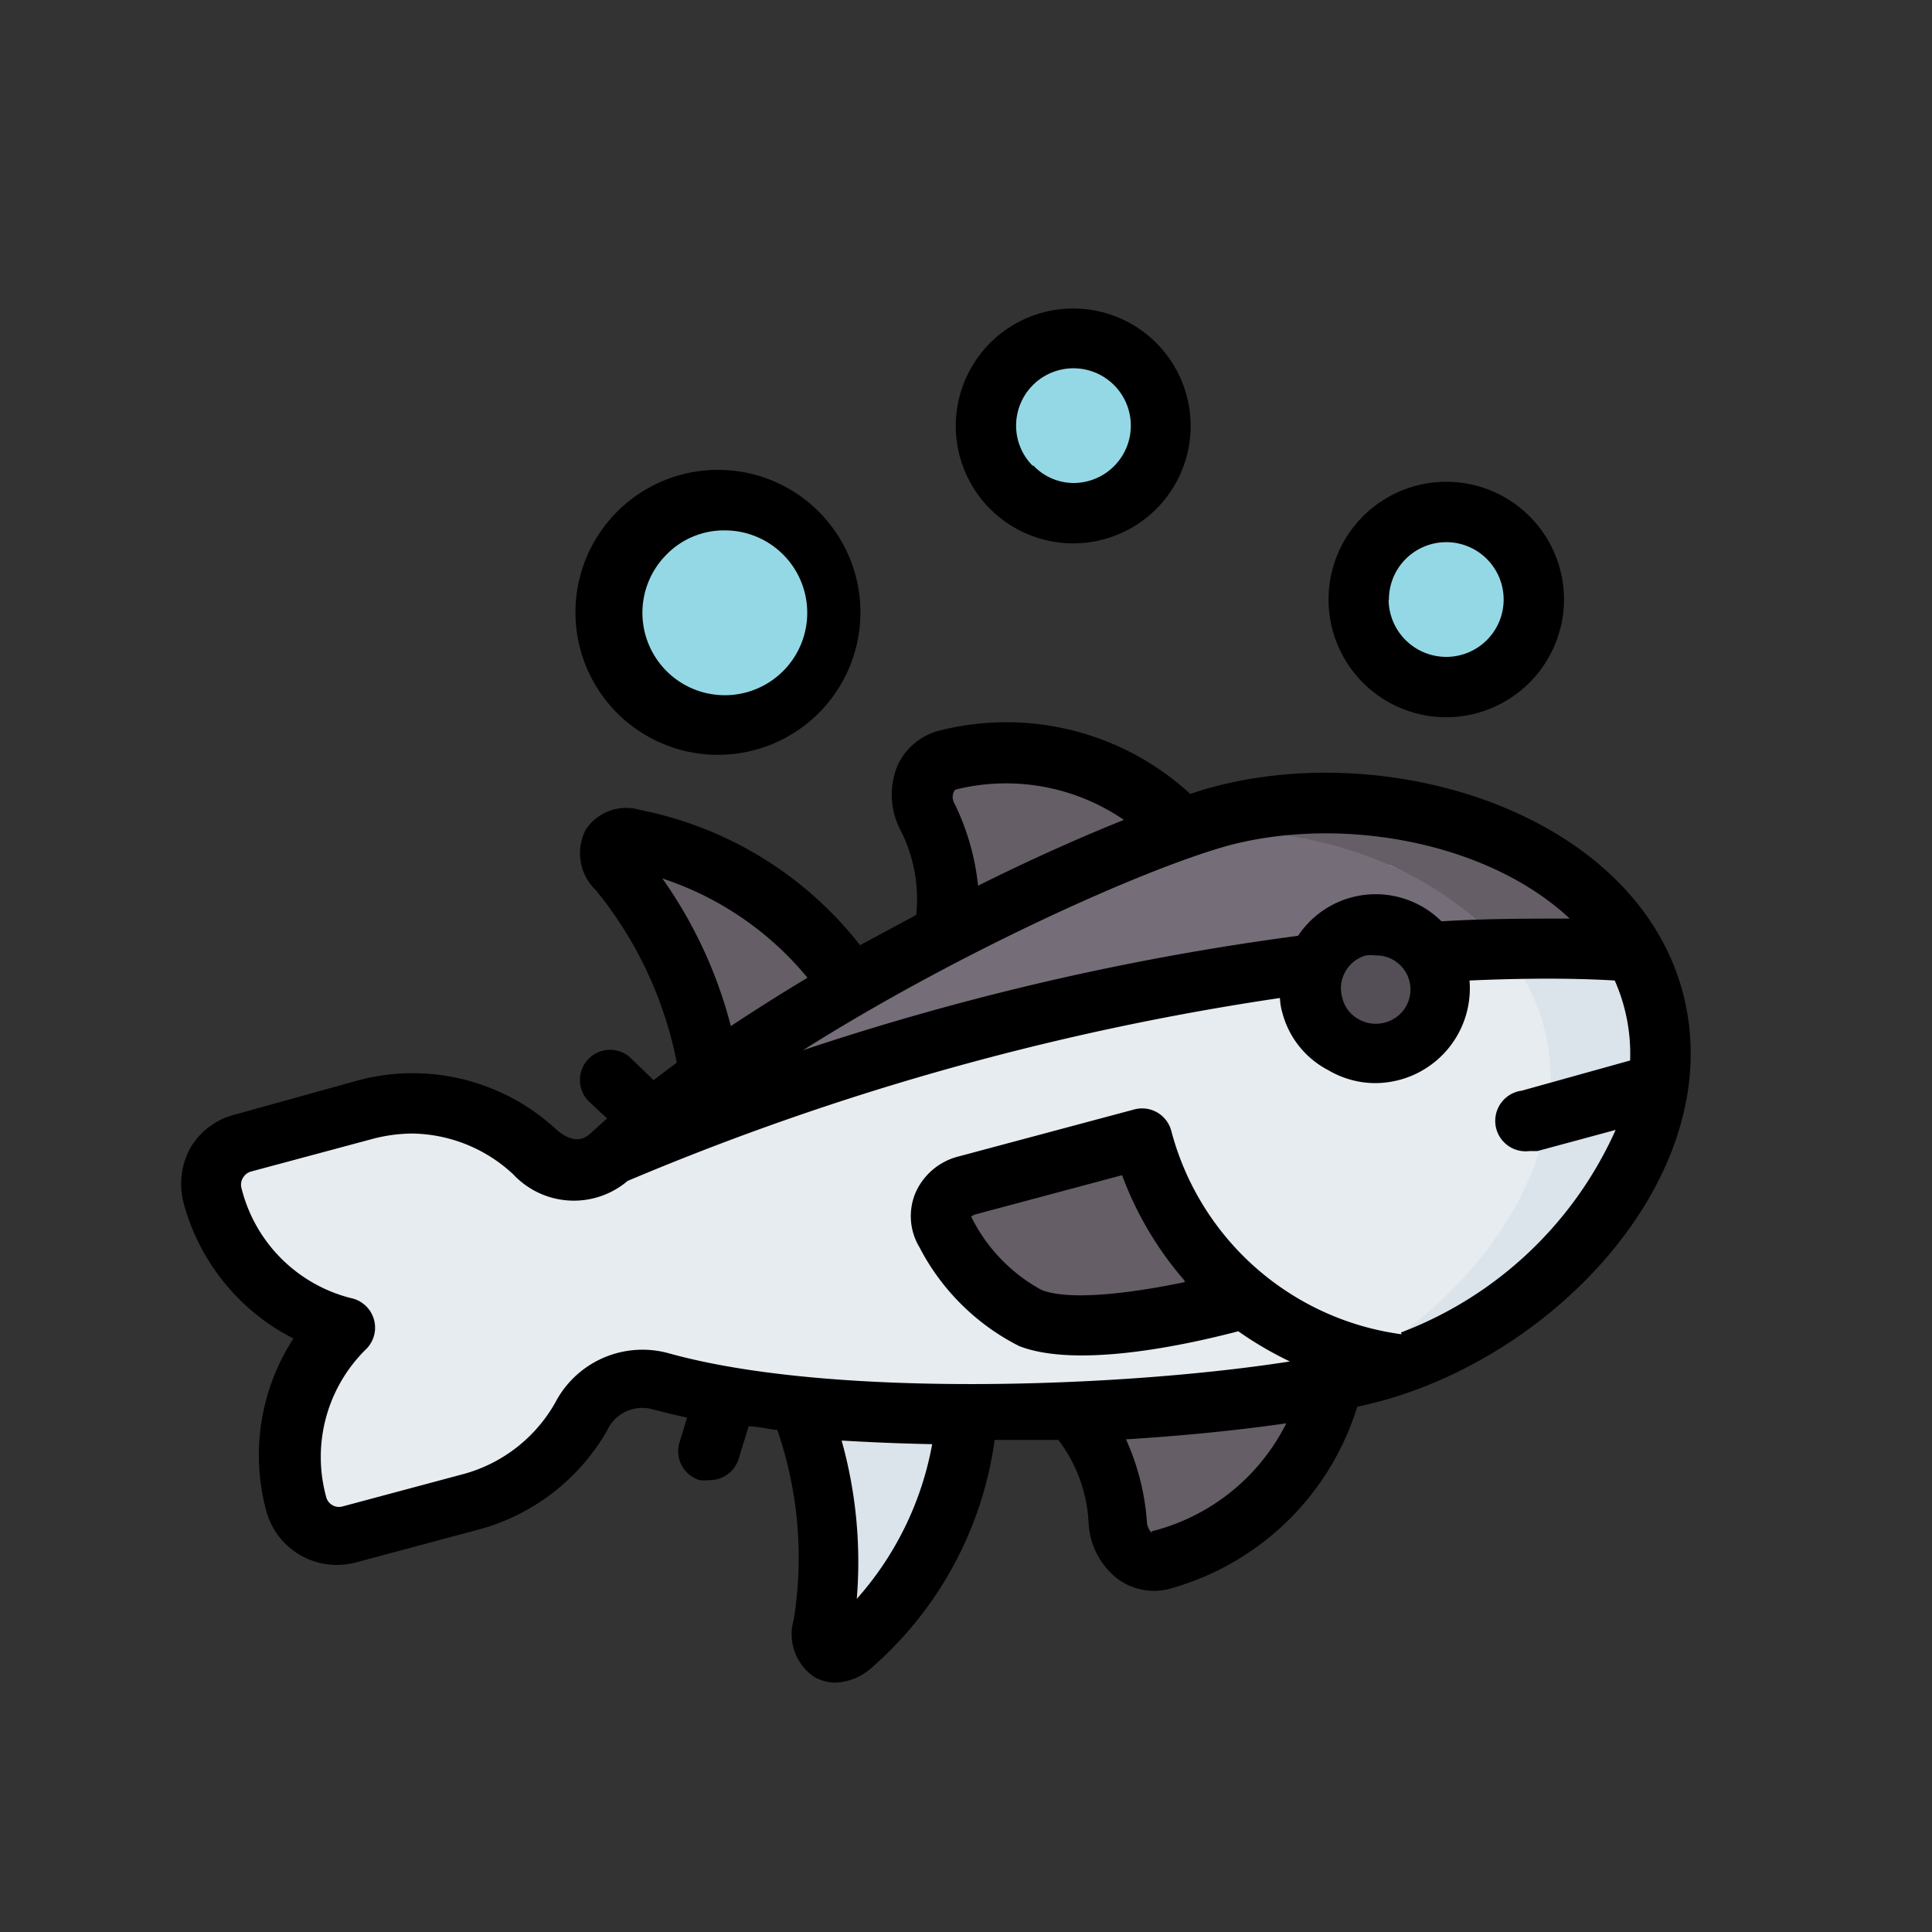 <?xml version="1.0" ?><svg viewBox="0 0 64 64" xmlns="http://www.w3.org/2000/svg"><rect x="0" y="0" width="64" height="64" fill="#333333" stroke="none"/><defs><style>.cls-1{fill:#94d8e5;}.cls-2{fill:#655e66;}.cls-3{fill:#dbe4eb;}.cls-4{fill:#e7ecf0;}.cls-5{fill:#756d78;}.cls-6{fill:#544f56;}</style></defs><g id="Tuna"><path class="cls-1" d="M50.81,19.87a2.9,2.9,0,1,1-2.9-2.9A2.89,2.89,0,0,1,50.81,19.87Z" id="path65656-2-3-3-5"/><path class="cls-1" d="M27.75,20.23A3.72,3.72,0,1,1,24,16.52,3.71,3.71,0,0,1,27.75,20.23Z" id="path65761-9-5-6-2"/><path class="cls-1" d="M38.45,14.07a2.9,2.9,0,1,1-2.89-2.9A2.89,2.89,0,0,1,38.45,14.07Z" id="path71055-1-6-7-5"/><path class="cls-2" d="M39.21,27.42a8,8,0,0,0-7.8-2.26,1.25,1.25,0,0,0-.69,1.89A5.48,5.48,0,0,1,31.25,31Z" id="path22810-4"/><path class="cls-2" d="M23.49,35.66a13.36,13.36,0,0,0-3-6.79c-.54-.68-.34-1.18.51-1a11.56,11.56,0,0,1,7.18,4.81L28,35.05Z" id="path23412-4"/><path class="cls-2" d="M44.14,45.83a8,8,0,0,1-5.63,5.85c-.84.25-1.47-.42-1.54-1.29a5.52,5.52,0,0,0-1.49-3.66Z" id="path24046-3"/><path class="cls-3" d="M32,46.81a11.54,11.54,0,0,1-3.81,7.75c-.66.55-1.09.21-1-.64a13.31,13.31,0,0,0-.82-7.37L24.68,44.3l6-.17S32,44.42,32,46.81Z" id="path24048-0"/><path class="cls-4" d="M54.08,31.47a6.79,6.79,0,0,1,.69,1.64c1.37,5.11-3.56,10.87-9.38,12.43-4.38,1.18-17,2-23.56.2a2.24,2.24,0,0,0-2.59,1.19,6,6,0,0,1-3.65,2.81l-4.07,1.09a1.41,1.41,0,0,1-1.74-1v0a6,6,0,0,1,1.6-5.86,6,6,0,0,1-4.31-4.27v0a1.43,1.43,0,0,1,1-1.74l4.07-1.09a6,6,0,0,1,5.6,1.37,1.76,1.76,0,0,0,2.59.1C42.6,25.39,50.41,28,54.08,31.47Z" id="path13566-9"/><path class="cls-5" d="M43.8,26.58a14.1,14.1,0,0,0-3.36.46c-4.27,1.14-15.17,6.45-20.13,11.22A88.28,88.28,0,0,1,43.6,31.89l3.69-.35a56.87,56.87,0,0,1,6.79-.07C52.27,28.33,48,26.53,43.8,26.58Z" id="path350591-6"/><path class="cls-6" d="M47.6,32.19A2.13,2.13,0,1,1,45,30.68,2.13,2.13,0,0,1,47.6,32.19Z" id="path22009-7"/><path class="cls-2" d="M41.23,42.94s-5.08,1.48-7.12.66a6.67,6.67,0,0,1-2.8-2.84A1,1,0,0,1,32,39.22l5.83-1.56Z" id="path17339-6"/><path class="cls-3" d="M46,28.65a9.29,9.29,0,0,1,4.46,3.73A6.63,6.63,0,0,1,51.14,34c1.26,4.71-2.82,9.95-8,12,.88-.14,1.66-.3,2.26-.46,5.82-1.56,10.75-7.32,9.38-12.43a6.79,6.79,0,0,0-.69-1.64C52.47,30,50.07,28.61,46,28.65Z" id="path381519"/><path class="cls-2" d="M43.8,26.58a14.1,14.1,0,0,0-3.36.46c-.5.13-1.09.33-1.75.57a14.71,14.71,0,0,1,1.49-.11c3.78-.05,7.55,1.38,9.61,3.92,1.42,0,2.85,0,4.29,0C52.27,28.33,48,26.53,43.8,26.58Z" id="path381521"/><path d="M51.81,19.87a3.9,3.9,0,1,0-3.9,3.89A3.91,3.91,0,0,0,51.81,19.87Zm-5.8,0a1.9,1.9,0,1,1,1.9,1.89A1.91,1.91,0,0,1,46,19.87Z"/><path d="M24,25a4.72,4.72,0,0,0,0-9.43h0A4.72,4.72,0,1,0,24,25Zm-1.92-6.63a2.66,2.66,0,0,1,1.92-.8h0a2.73,2.73,0,1,1-1.92.8Z"/><path d="M35.56,18a3.89,3.89,0,1,0-2.76-1.14A3.9,3.9,0,0,0,35.56,18Zm-1.34-2.56a1.88,1.88,0,0,1-.56-1.34,1.9,1.9,0,1,1,1.9,1.9h0A1.85,1.85,0,0,1,34.22,15.41Z"/><path d="M55.74,32.86c-1.57-5.84-9.52-8.4-15.56-6.79-.23.06-.48.14-.75.23a9,9,0,0,0-8.26-2.11,2.09,2.09,0,0,0-1.42,1.13,2.52,2.52,0,0,0,.07,2.16,5,5,0,0,1,.53,2.83l-1.86,1a12.27,12.27,0,0,0-7.29-4.48,1.6,1.6,0,0,0-1.8.66,1.69,1.69,0,0,0,.34,2,13,13,0,0,1,2.68,5.71l-.77.58L20.84,35a1,1,0,0,0-1.36,1.46l.63.59-.49.44c-.16.16-.54.52-1.23-.11a7,7,0,0,0-6.53-1.59L7.79,36.92A2.4,2.4,0,0,0,6.32,38a2.49,2.49,0,0,0-.23,1.88,7.1,7.1,0,0,0,3.63,4.46,7.09,7.09,0,0,0-.9,5.71,2.42,2.42,0,0,0,2.34,1.79,2.7,2.7,0,0,0,.62-.08l4.07-1.09a7,7,0,0,0,4.26-3.28,1.28,1.28,0,0,1,1.45-.72c.38.1.78.2,1.2.29l-.25.82a1,1,0,0,0,.66,1.25,1,1,0,0,0,.3,0,1,1,0,0,0,1-.71l.33-1.07c.31,0,.63.09.95.12a12.94,12.94,0,0,1,.54,6.3,1.7,1.7,0,0,0,.7,1.89,1.43,1.43,0,0,0,.68.18,1.91,1.91,0,0,0,1.21-.5,12.21,12.21,0,0,0,4.07-7.54l2.11,0a4.93,4.93,0,0,1,1,2.73,2.5,2.5,0,0,0,1,1.9,2.06,2.06,0,0,0,1.17.37,2,2,0,0,0,.62-.1,9,9,0,0,0,6.11-6C51.33,45.28,57.36,38.92,55.74,32.86ZM52,30.43c-1.39,0-2.8,0-4.25.09A3.09,3.09,0,0,0,43,31,88.32,88.32,0,0,0,26.6,34.79c5.1-3.22,11.27-6,14.09-6.78C44.49,27,49.31,27.91,52,30.43Zm-6.73,1.22a1,1,0,0,1,.29,0,1.13,1.13,0,0,1,.29,2.23,1.15,1.15,0,0,1-.85-.12,1.09,1.09,0,0,1-.53-.69A1.13,1.13,0,0,1,45.25,31.65Zm-13.63-5a.41.41,0,0,1,0-.49,6.9,6.9,0,0,1,5.59,1c-1.42.57-3.09,1.31-4.83,2.18A8.1,8.1,0,0,0,31.62,26.62Zm-9.7,2.45a10.47,10.47,0,0,1,4.81,3.29c-.87.52-1.72,1.06-2.54,1.6A14.91,14.91,0,0,0,21.92,29.07Zm6.43,24a14.91,14.91,0,0,0-.49-5.38c1,.06,2,.1,3,.12A10.55,10.55,0,0,1,28.35,53Zm9.79-2.31a.61.61,0,0,1-.17-.42,8,8,0,0,0-.69-2.69c1.95-.12,3.77-.31,5.31-.53A6.85,6.85,0,0,1,38.14,50.73Zm8.27-6.59a9.15,9.15,0,0,1-7.63-6.74,1,1,0,0,0-1.22-.71l-5.83,1.56a2.12,2.12,0,0,0-1.43,1.22,2,2,0,0,0,.14,1.79,7.56,7.56,0,0,0,3.3,3.27c2,.78,5.81-.11,7.26-.49a11.7,11.7,0,0,0,1.71,1c-5.49.86-15.24,1.23-20.61-.28a3.26,3.26,0,0,0-3.73,1.65,5,5,0,0,1-3,2.35l-4.07,1.09a.44.44,0,0,1-.52-.34,5,5,0,0,1,1.33-4.88A1,1,0,0,0,11.62,43,5,5,0,0,1,8,39.36.43.43,0,0,1,8.06,39a.44.44,0,0,1,.25-.19l4.06-1.09a5.27,5.27,0,0,1,1.3-.17A5,5,0,0,1,17,38.9a2.75,2.75,0,0,0,3.79.22,88.87,88.87,0,0,1,21.61-6.06,2,2,0,0,0,.08.49A3,3,0,0,0,44,35.45a3.08,3.08,0,0,0,1.56.43,3.22,3.22,0,0,0,.81-.11,3.14,3.14,0,0,0,2.31-3.29c1.64-.07,3.25-.09,4.81,0A6,6,0,0,1,54,35.13l-3.59,1a1,1,0,0,0,.26,2l.26,0,2.59-.7A12.73,12.73,0,0,1,46.41,44.14Zm-7.18-1.73c-1.76.37-3.83.63-4.75.26a5.56,5.56,0,0,1-2.33-2.43s0,0,.1-.06l4.9-1.31A11.32,11.32,0,0,0,39.23,42.41Z"/></g></svg>